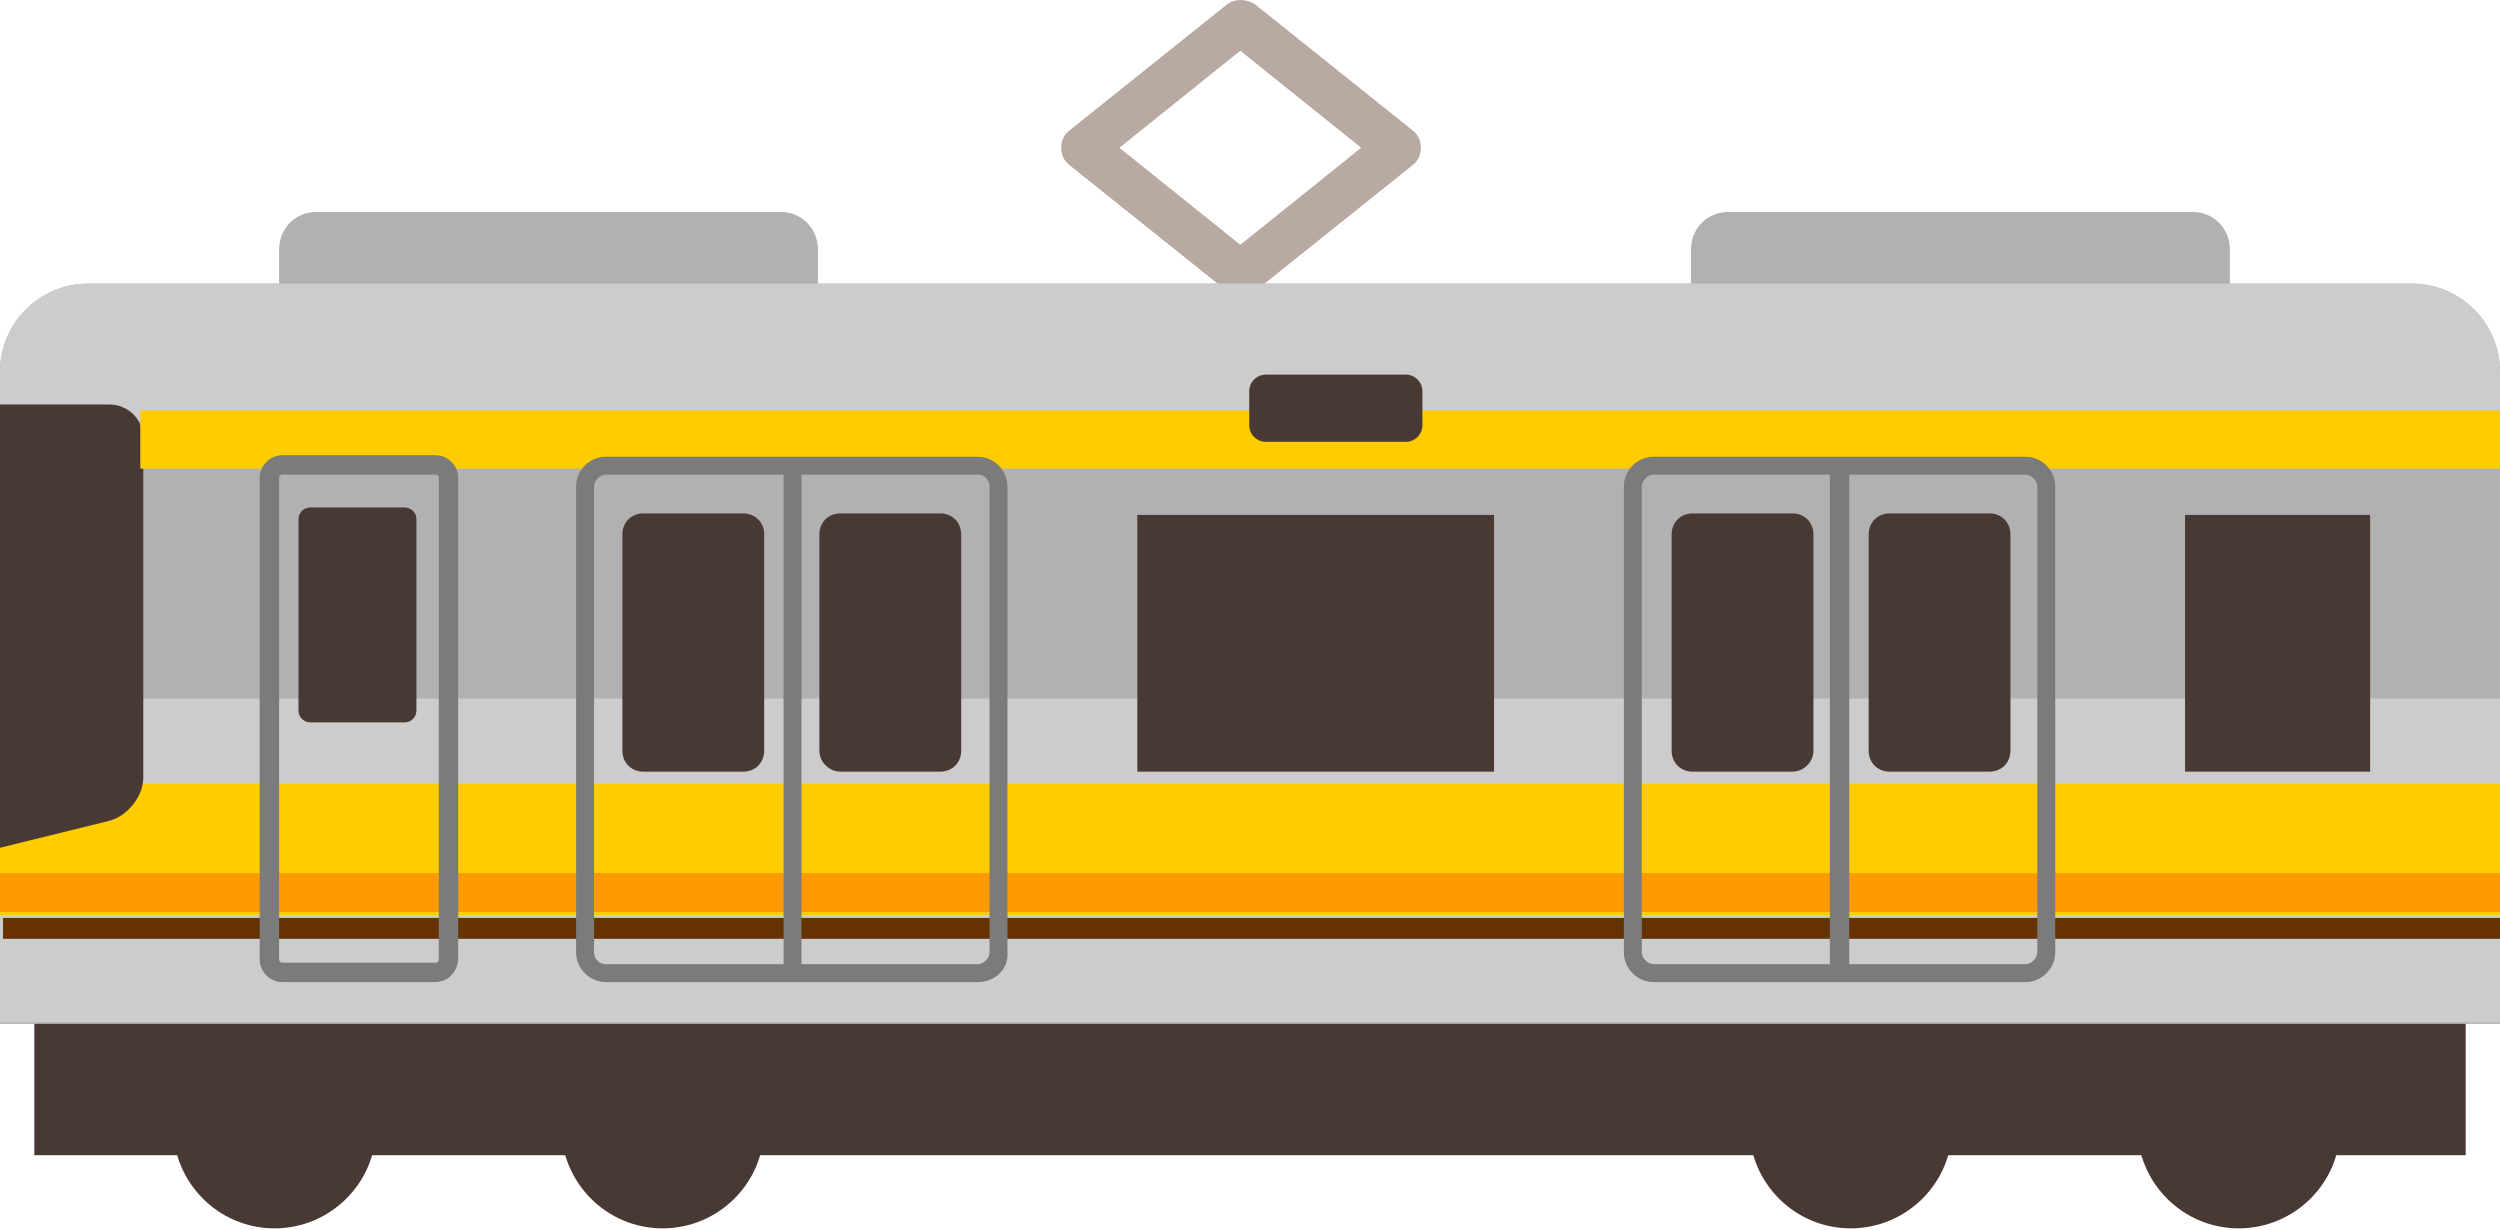 <?xml version="1.0" encoding="utf-8"?>
<svg version="1.1" id="nanbu_line" xmlns="http://www.w3.org/2000/svg" xmlns:xlink="http://www.w3.org/1999/xlink" x="0px"
	 y="0px" viewBox="0 0 167.5 82.4" style="enable-background:new 0 0 167.5 82.4;" xml:space="preserve">
<style type="text/css">
	.st0{fill:#B2B1B1;}
	.st1{fill:#483934;}
	.st2{fill:#B8AAA2;}
	.st3{fill:#CDCCCC;}
	.st4{fill:#FFCC00;}
	.st5{fill:#FF9900;}
	.st6{fill:#663300;}
	.st7{opacity:0;fill:#B2B1B1;}
	.st8{fill:#7B7B7C;}
</style>
<path class="st0" d="M54.8,21.6v-4.9c0-1.4-1.1-2.5-2.5-2.5H21.2c-1.4,0-2.5,1.1-2.5,2.5v4.9H54.8z"/>
<path class="st0" d="M149.4,21.6v-4.9c0-1.4-1.1-2.5-2.5-2.5h-31.1c-1.4,0-2.5,1.1-2.5,2.5v4.9H149.4z"/>
<path class="st1" d="M25.2,75.5c0,3.8-3.1,6.8-6.8,6.8c-3.8,0-6.8-3.1-6.8-6.8c0-3.8,3.1-6.8,6.8-6.8C22.1,68.7,25.2,71.8,25.2,75.5
	z"/>
<path class="st1" d="M51.2,75.5c0,3.8-3.1,6.8-6.8,6.8c-3.8,0-6.8-3.1-6.8-6.8c0-3.8,3.1-6.8,6.8-6.8C48.2,68.7,51.2,71.8,51.2,75.5
	z"/>
<path class="st1" d="M130.8,75.5c0,3.8-3.1,6.8-6.8,6.8c-3.8,0-6.8-3.1-6.8-6.8c0-3.8,3.1-6.8,6.8-6.8
	C127.8,68.7,130.8,71.8,130.8,75.5z"/>
<path class="st1" d="M156.8,75.5c0,3.8-3.1,6.8-6.8,6.8c-3.8,0-6.8-3.1-6.8-6.8c0-3.8,3.1-6.8,6.8-6.8
	C153.8,68.7,156.8,71.8,156.8,75.5z"/>
<rect x="2.3" y="65.8" class="st1" width="162.9" height="11.6"/>
<path class="st2" d="M83.1,19.8c-0.3,0-0.7-0.1-0.9-0.3l-10.5-8.4c-0.4-0.3-0.6-0.7-0.6-1.2c0-0.5,0.2-0.9,0.6-1.2l10.5-8.4
	c0.5-0.4,1.3-0.4,1.9,0l10.5,8.4c0.4,0.3,0.6,0.7,0.6,1.2c0,0.5-0.2,0.9-0.6,1.2l-10.5,8.4C83.8,19.7,83.5,19.8,83.1,19.8L83.1,19.8
	z M75,9.9l8.1,6.5l8.1-6.5l-8.1-6.5L75,9.9L75,9.9z"/>
<path class="st0" d="M167.5,68.6V24.9c0-3.3-2.7-5.9-5.9-5.9H5.9C2.7,19,0,21.6,0,24.9v43.7H167.5z"/>
<rect y="46.8" class="st3" width="167.5" height="21.7"/>
<rect y="52.5" class="st4" width="167.5" height="8.8"/>
<rect y="58.5" class="st5" width="167.5" height="2.6"/>
<rect x="0.2" y="61.5" class="st6" width="167.5" height="1.4"/>
<rect y="24.9" class="st3" width="167.5" height="4.8"/>
<path class="st3" d="M161.5,19H5.9C2.7,19,0,21.6,0,24.9h167.5C167.5,21.6,164.8,19,161.5,19z"/>
<path class="st1" d="M0,56.8L7.3,55c1.2-0.3,2.3-1.6,2.3-2.9V29.4c0-1.3-1-2.3-2.3-2.3H0V56.8z"/>
<path class="st7" d="M30,64.4c0,0.5-0.4,0.9-0.9,0.9H18.9c-0.5,0-0.9-0.4-0.9-0.9V32c0-0.5,0.4-0.9,0.9-0.9h10.3
	c0.5,0,0.9,0.4,0.9,0.9V64.4z"/>
<rect x="9.4" y="27.5" class="st4" width="158.4" height="3.9"/>
<path class="st8" d="M29.1,65.8H18.9c-0.8,0-1.5-0.7-1.5-1.5V32c0-0.8,0.7-1.5,1.5-1.5h10.3c0.8,0,1.5,0.7,1.5,1.5v32.3
	C30.6,65.2,30,65.8,29.1,65.8L29.1,65.8z M18.9,31.8c-0.1,0-0.2,0.1-0.2,0.2v32.3c0,0.1,0.1,0.2,0.2,0.2h10.3c0.1,0,0.2-0.1,0.2-0.2
	V32c0-0.1-0.1-0.2-0.2-0.2H18.9L18.9,31.8z"/>
<path class="st1" d="M27.9,47.6c0,0.4-0.3,0.8-0.8,0.8h-6.3c-0.4,0-0.8-0.3-0.8-0.8V34.8c0-0.4,0.3-0.8,0.8-0.8h6.3
	c0.4,0,0.8,0.3,0.8,0.8V47.6z"/>
<path class="st7" d="M66.9,63.8c0,0.8-0.6,1.4-1.4,1.4H40.6c-0.8,0-1.4-0.6-1.4-1.4V32.6c0-0.8,0.6-1.4,1.4-1.4h24.9
	c0.8,0,1.4,0.6,1.4,1.4V63.8z"/>
<path class="st8" d="M65.5,65.8H40.6c-1.1,0-2-0.9-2-2V32.6c0-1.1,0.9-2,2-2h24.9c1.1,0,2,0.9,2,2v31.2
	C67.6,64.9,66.7,65.8,65.5,65.8L65.5,65.8z M40.6,31.8c-0.4,0-0.8,0.4-0.8,0.8v31.2c0,0.4,0.3,0.8,0.8,0.8h24.9
	c0.4,0,0.8-0.4,0.8-0.8V32.6c0-0.4-0.3-0.8-0.8-0.8H40.6L40.6,31.8z"/>
<g>
	<path class="st1" d="M51.2,50.3c0,0.8-0.6,1.4-1.4,1.4h-6.7c-0.8,0-1.4-0.6-1.4-1.4V35.8c0-0.8,0.6-1.4,1.4-1.4h6.7
		c0.8,0,1.4,0.6,1.4,1.4V50.3z"/>
	<path class="st1" d="M64.4,50.3c0,0.8-0.6,1.4-1.4,1.4h-6.7c-0.7,0-1.4-0.6-1.4-1.4V35.8c0-0.8,0.6-1.4,1.4-1.4h6.7
		c0.8,0,1.4,0.6,1.4,1.4V50.3z"/>
</g>
<polygon class="st8" points="53.7,65.1 52.5,65.1 52.5,31.5 53.7,31.5 53.7,65.1 "/>
<path class="st7" d="M109.4,63.8c0,0.8,0.6,1.4,1.4,1.4h24.9c0.8,0,1.4-0.6,1.4-1.4V32.6c0-0.8-0.6-1.4-1.4-1.4h-24.9
	c-0.8,0-1.4,0.6-1.4,1.4V63.8z"/>
<path class="st8" d="M135.7,65.8h-24.9c-1.1,0-2-0.9-2-2V32.6c0-1.1,0.9-2,2-2h24.9c1.1,0,2,0.9,2,2v31.2
	C137.7,64.9,136.8,65.8,135.7,65.8L135.7,65.8z M110.8,31.8c-0.4,0-0.8,0.4-0.8,0.8v31.2c0,0.4,0.4,0.8,0.8,0.8h24.9
	c0.4,0,0.8-0.4,0.8-0.8V32.6c0-0.4-0.4-0.8-0.8-0.8H110.8L110.8,31.8z"/>
<g>
	<path class="st1" d="M125.2,50.3c0,0.8,0.6,1.4,1.4,1.4h6.7c0.8,0,1.4-0.6,1.4-1.4V35.8c0-0.8-0.6-1.4-1.4-1.4h-6.7
		c-0.8,0-1.4,0.6-1.4,1.4V50.3z"/>
	<path class="st1" d="M112,50.3c0,0.8,0.6,1.4,1.4,1.4h6.7c0.7,0,1.4-0.6,1.4-1.4V35.8c0-0.8-0.6-1.4-1.4-1.4h-6.7
		c-0.8,0-1.4,0.6-1.4,1.4V50.3z"/>
</g>
<polygon class="st8" points="123.9,65.1 122.6,65.1 122.6,31.5 123.9,31.5 123.9,65.1 "/>
<rect x="76.2" y="34.5" class="st1" width="23.9" height="17.2"/>
<rect x="146.4" y="34.5" class="st1" width="12.4" height="17.2"/>
<path class="st1" d="M95.3,28.5c0,0.6-0.5,1.1-1.1,1.1h-9.4c-0.6,0-1.1-0.5-1.1-1.1v-2.3c0-0.6,0.5-1.1,1.1-1.1h9.4
	c0.6,0,1.1,0.5,1.1,1.1V28.5z"/>
</svg>
